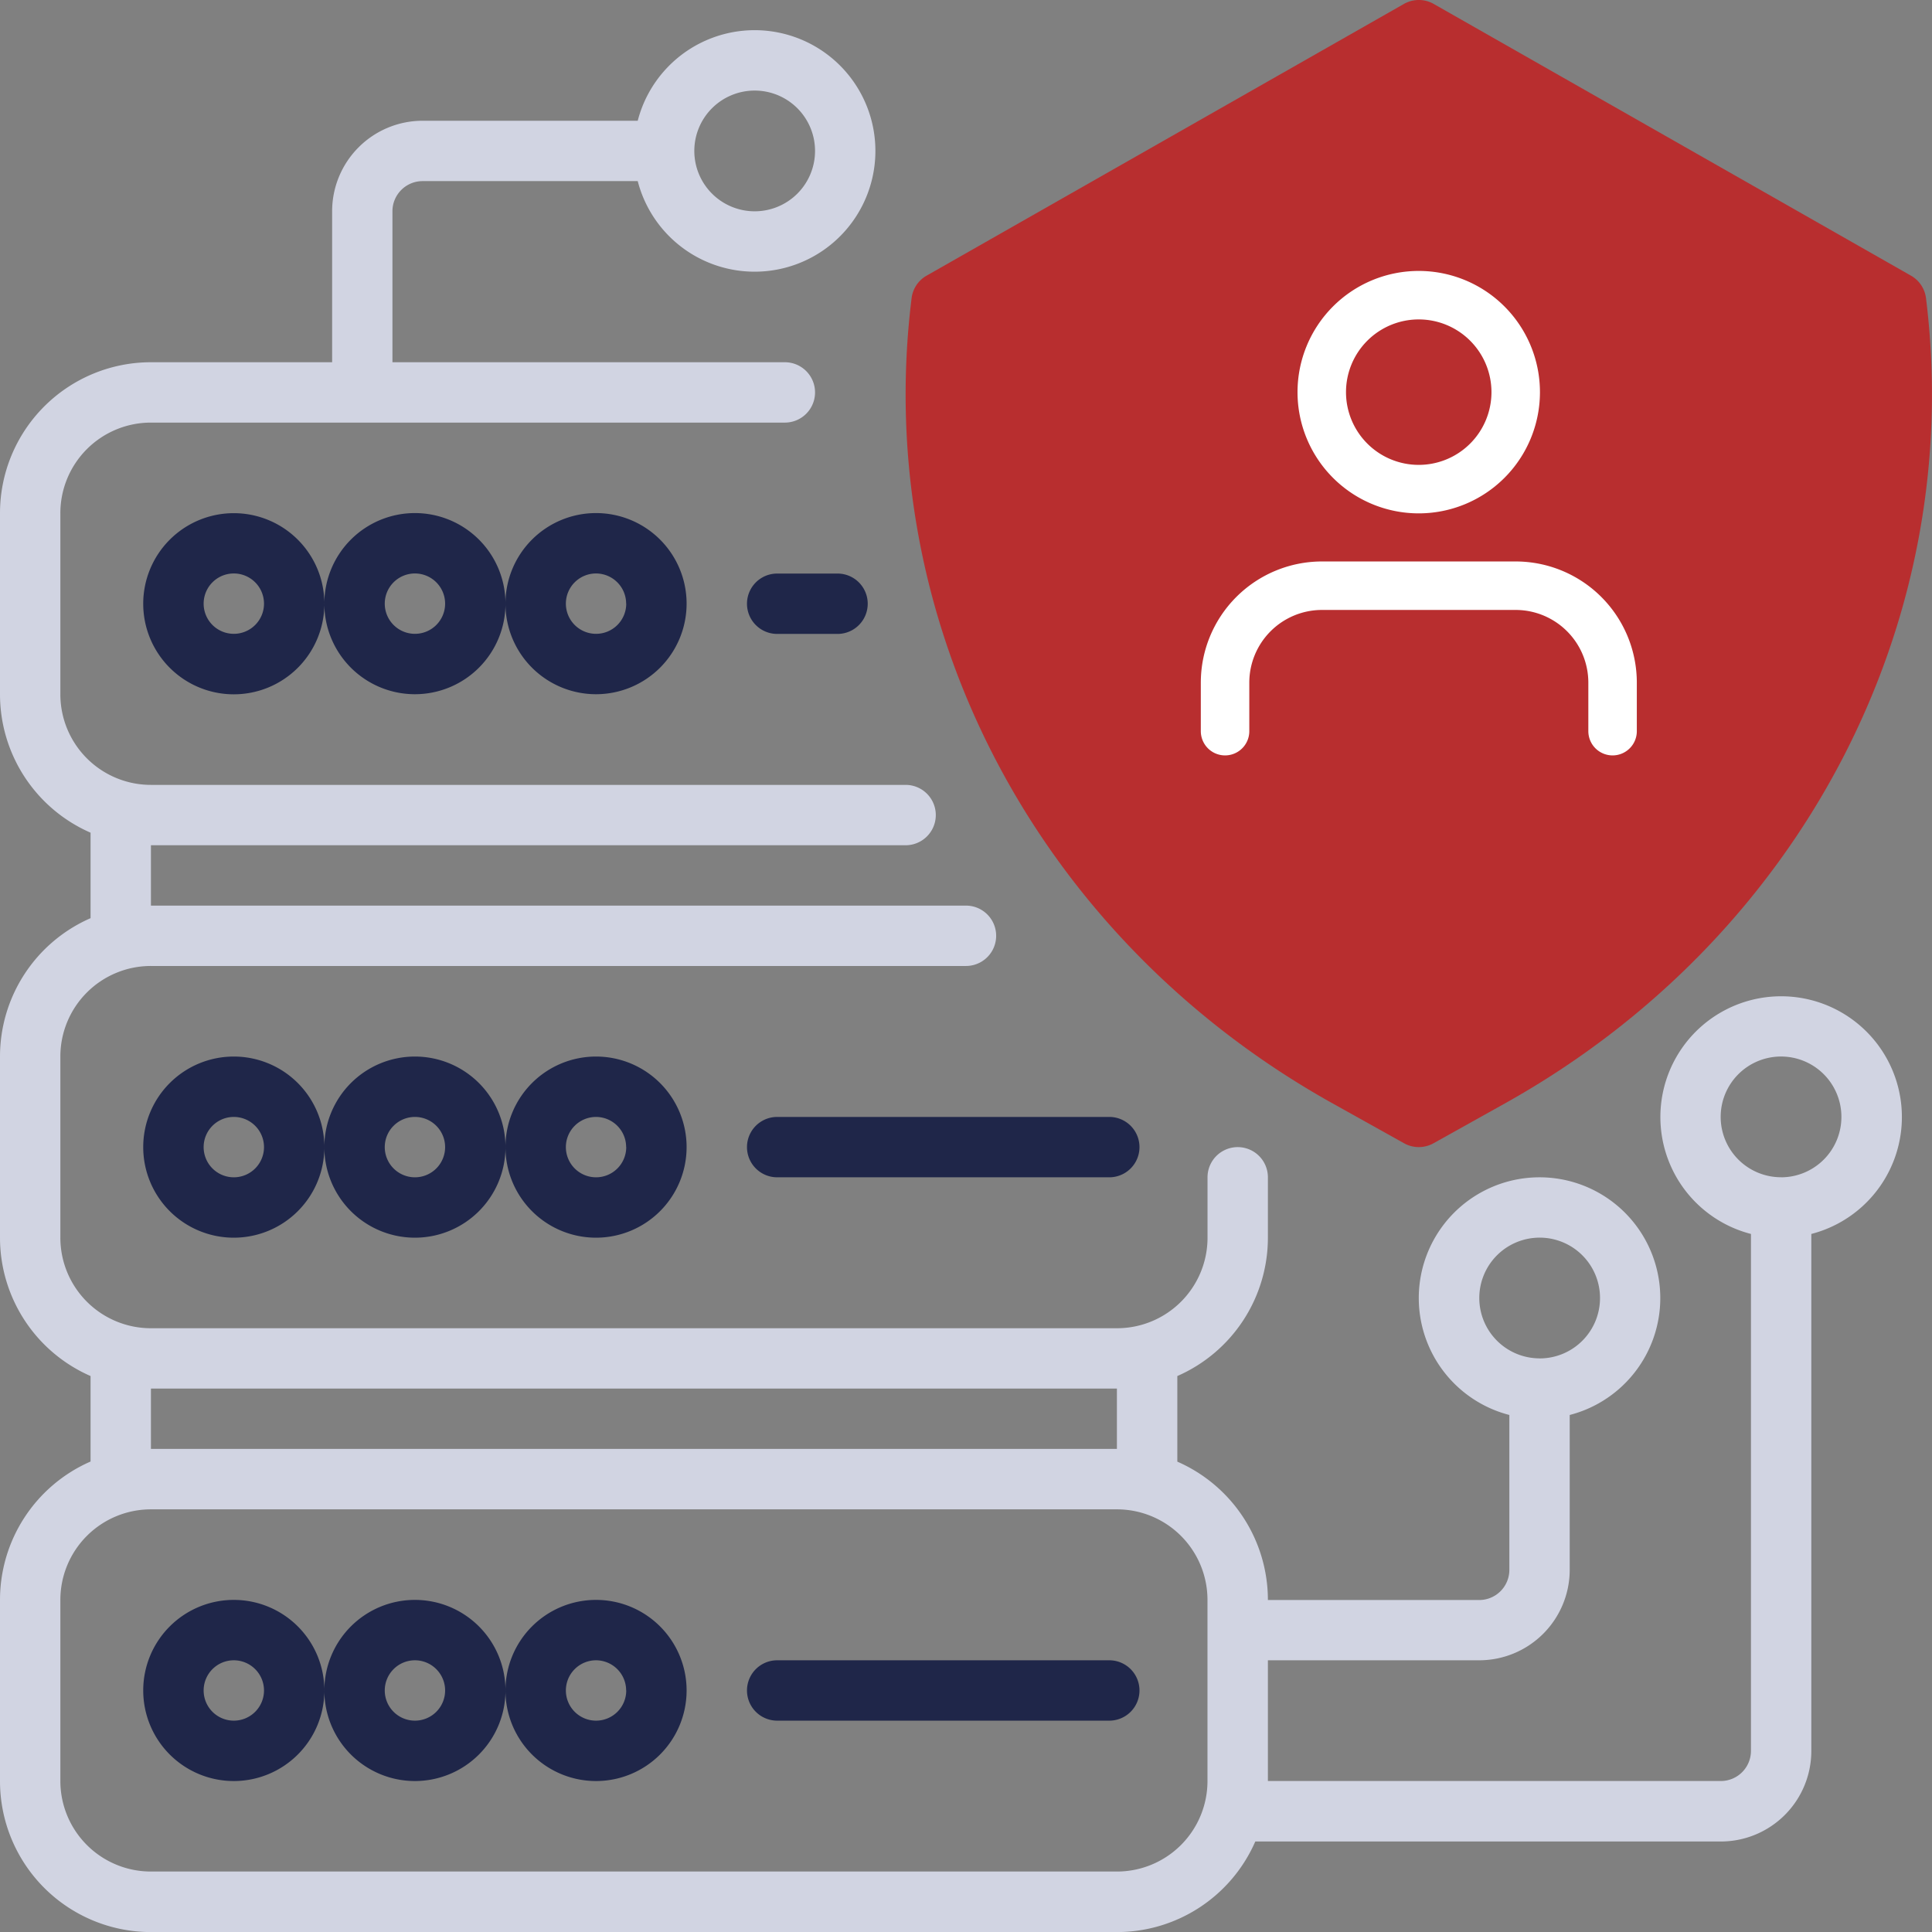 <svg xmlns="http://www.w3.org/2000/svg" width="79.694" height="79.693" viewBox="0 0 79.694 79.693">
  <rect x="0" y="0" width="79.694" height="79.693" fill="#808080" stroke="none"/>
  <g id="Group_1761" data-name="Group 1761" transform="translate(-251 -1814.963)">
    <g id="ICON" transform="translate(251 1814.963)">
      <path id="Path_3392" data-name="Path 3392" d="M26.306,4.981H17.433A3.735,3.735,0,0,0,13.7,8.716v6.226H6.226A6.227,6.227,0,0,0,0,21.168V28.64a6.228,6.228,0,0,0,3.736,5.708v3.526A6.228,6.228,0,0,0,0,43.582v7.471a6.228,6.228,0,0,0,3.736,5.708v3.526A6.228,6.228,0,0,0,0,66v7.471a6.227,6.227,0,0,0,6.226,6.226H46.072a6.228,6.228,0,0,0,5.708-3.736h19.2a3.735,3.735,0,0,0,3.736-3.736V50.9a4.981,4.981,0,1,0-2.49,0V72.221a1.244,1.244,0,0,1-1.245,1.245H52.3V68.486h8.716A3.735,3.735,0,0,0,64.75,64.75V58.367a4.981,4.981,0,1,0-2.49,0V64.75A1.244,1.244,0,0,1,61.015,66H52.3a6.228,6.228,0,0,0-3.736-5.708V56.761A6.228,6.228,0,0,0,52.3,51.053v-2.49a1.245,1.245,0,0,0-2.49,0v2.49a3.735,3.735,0,0,1-3.736,3.736H6.226A3.735,3.735,0,0,1,2.49,51.053V43.582a3.735,3.735,0,0,1,3.736-3.736h33.62a1.245,1.245,0,1,0,0-2.49H6.226v-2.49h31.13a1.245,1.245,0,0,0,0-2.49H6.226A3.735,3.735,0,0,1,2.49,28.64V21.168a3.735,3.735,0,0,1,3.736-3.736H32.375a1.245,1.245,0,1,0,0-2.49H16.188V8.716a1.244,1.244,0,0,1,1.245-1.245h8.873a4.981,4.981,0,1,0,0-2.49ZM46.072,77.2H6.226A3.735,3.735,0,0,1,2.49,73.467V66A3.735,3.735,0,0,1,6.226,62.26H46.072A3.735,3.735,0,0,1,49.808,66v7.471A3.735,3.735,0,0,1,46.072,77.2Zm0-19.923H6.226v2.49H46.072Zm17.433-1.245A2.49,2.49,0,1,1,66,53.544,2.49,2.49,0,0,1,63.505,56.034Zm9.962-7.471a2.49,2.49,0,1,1,2.49-2.49A2.49,2.49,0,0,1,73.467,48.563ZM28.64,6.226a2.49,2.49,0,1,1,2.49,2.49A2.491,2.491,0,0,1,28.64,6.226Z" fill="#d1d4e2" fill-rule="evenodd"/>
    </g>
    <g id="ICON-2" data-name="ICON" transform="translate(251.928 1814.963)">
      <path id="Path_3392-2" data-name="Path 3392" d="M12.452,69.731a3.736,3.736,0,1,0-3.736,3.736A3.737,3.737,0,0,0,12.452,69.731Zm14.942,0a3.736,3.736,0,1,0-3.736,3.736A3.737,3.737,0,0,0,27.394,69.731Zm-7.471,0a3.736,3.736,0,1,0-3.736,3.736A3.737,3.737,0,0,0,19.923,69.731ZM31.13,70.976h13.7a1.245,1.245,0,1,0,0-2.49H31.13a1.245,1.245,0,1,0,0,2.49ZM9.962,69.731a1.245,1.245,0,1,1-1.245-1.245A1.246,1.246,0,0,1,9.962,69.731Zm14.942,0a1.245,1.245,0,1,1-1.245-1.245A1.246,1.246,0,0,1,24.9,69.731Zm-7.471,0a1.245,1.245,0,1,1-1.245-1.245A1.246,1.246,0,0,1,17.433,69.731ZM12.452,47.318a3.736,3.736,0,1,0-3.736,3.736A3.737,3.737,0,0,0,12.452,47.318Zm14.942,0a3.736,3.736,0,1,0-3.736,3.736A3.737,3.737,0,0,0,27.394,47.318Zm-7.471,0a3.736,3.736,0,1,0-3.736,3.736A3.737,3.737,0,0,0,19.923,47.318Zm-2.49,0a1.245,1.245,0,1,1-1.245-1.245A1.246,1.246,0,0,1,17.433,47.318Zm-7.471,0a1.245,1.245,0,1,1-1.245-1.245A1.246,1.246,0,0,1,9.962,47.318Zm14.942,0a1.245,1.245,0,1,1-1.245-1.245A1.246,1.246,0,0,1,24.9,47.318Zm6.226,1.245h13.7a1.245,1.245,0,0,0,0-2.49H31.13a1.245,1.245,0,0,0,0,2.49ZM12.452,24.9A3.736,3.736,0,1,0,8.716,28.64,3.737,3.737,0,0,0,12.452,24.9Zm14.942,0a3.736,3.736,0,1,0-3.736,3.736A3.737,3.737,0,0,0,27.394,24.9Zm-7.471,0a3.736,3.736,0,1,0-3.736,3.736A3.737,3.737,0,0,0,19.923,24.9ZM31.13,26.149h2.49a1.245,1.245,0,1,0,0-2.49H31.13a1.245,1.245,0,0,0,0,2.49ZM17.433,24.9a1.245,1.245,0,1,1-1.245-1.245A1.246,1.246,0,0,1,17.433,24.9Zm-7.471,0a1.245,1.245,0,1,1-1.245-1.245A1.246,1.246,0,0,1,9.962,24.9Zm14.942,0a1.245,1.245,0,1,1-1.245-1.245A1.246,1.246,0,0,1,24.9,24.9Z" fill="#1f2649" fill-rule="evenodd"/>
    </g>
    <g id="ICON-3" data-name="ICON" transform="translate(251 1814.963)">
      <path id="Path_3392-3" data-name="Path 3392" d="M59.132,47.159l2.947-1.645C74.3,38.695,81.1,25.659,79.447,12.3a1.245,1.245,0,0,0-.62-.929L59.141.163a1.242,1.242,0,0,0-1.231,0L38.223,11.37a1.242,1.242,0,0,0-.62.929c-1.656,13.36,5.146,26.4,17.367,33.216l2.949,1.645A1.246,1.246,0,0,0,59.132,47.159Z" fill="#b82e2f" fill-rule="evenodd"/>
    </g>
    <g id="Icon_feather-user" data-name="Icon feather-user" transform="translate(295.533 1822.639)">
      <path id="Path_3393" data-name="Path 3393" d="M21.985,28.495v-2a4,4,0,0,0-4-4H10a4,4,0,0,0-4,4v2" transform="translate(0 -6.011)" fill="none" stroke="#fff" stroke-linecap="round" stroke-linejoin="round" stroke-width="2"/>
      <path id="Path_3394" data-name="Path 3394" d="M19.993,8.5a4,4,0,1,1-4-4A4,4,0,0,1,19.993,8.5Z" transform="translate(-2.004)" fill="none" stroke="#fff" stroke-linecap="round" stroke-linejoin="round" stroke-width="2"/>
    </g>
  </g>
</svg>

